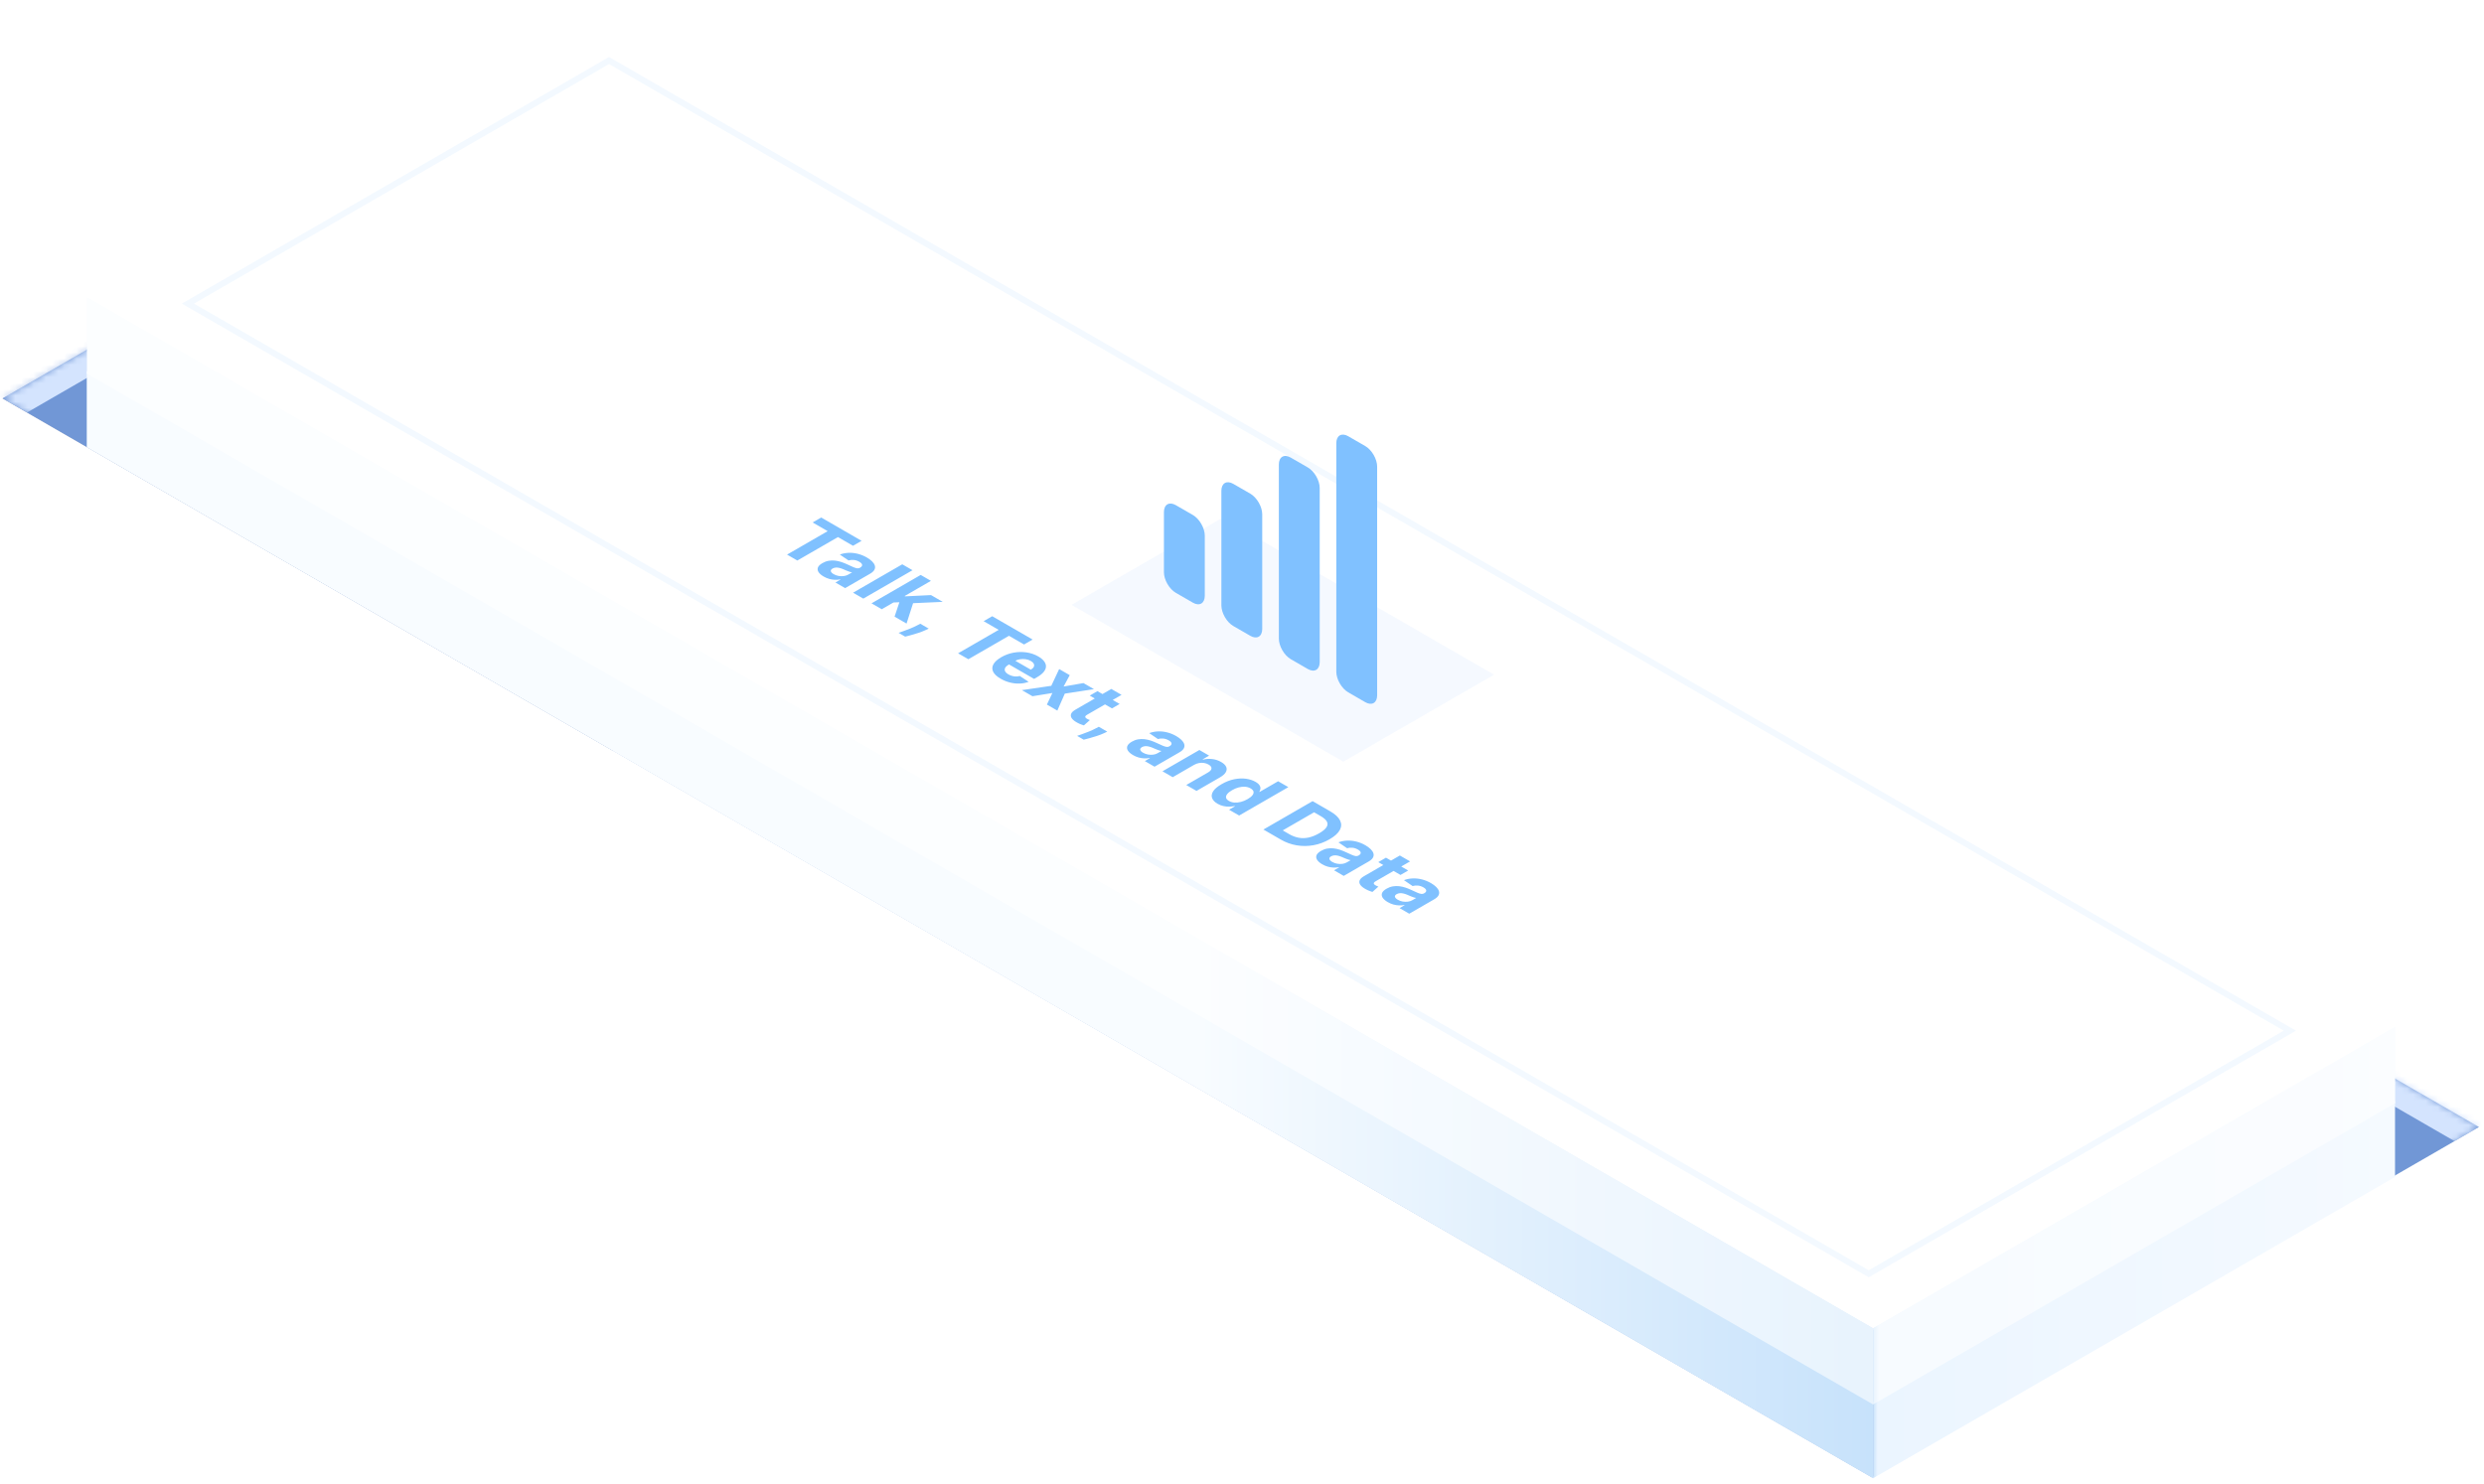 <svg width="405" height="242" viewBox="0 0 405 242" fill="none" xmlns="http://www.w3.org/2000/svg">
<mask id="path-1-inside-1_32_802" fill="white">
<path d="M99.388 7.839L198.957 65.325L99.976 122.472L0.407 64.986L99.388 7.839Z"/>
</mask>
<path d="M99.388 7.839L198.957 65.325L99.976 122.472L0.407 64.986L99.388 7.839Z" fill="#9FADCC"/>
<path d="M99.388 7.839L102.375 6.114L99.388 4.39L96.401 6.114L99.388 7.839ZM99.388 7.839L96.401 9.563L195.97 67.05L198.957 65.325L201.944 63.6L102.375 6.114L99.388 7.839ZM0.407 64.986L3.394 66.71L102.375 9.563L99.388 7.839L96.401 6.114L-2.58 63.261L0.407 64.986Z" fill="#CAD4E8" mask="url(#path-1-inside-1_32_802)"/>
<mask id="path-3-inside-2_32_802" fill="white">
<path d="M99.39 7.839L404.178 183.809L305.222 240.941L0.433 64.972L99.39 7.839Z"/>
</mask>
<path d="M99.39 7.839L404.178 183.809L305.222 240.941L0.433 64.972L99.39 7.839Z" fill="#7197D6"/>
<path d="M99.39 7.839L103.373 5.539L99.39 3.24L95.407 5.539L99.39 7.839ZM99.39 7.839L95.407 10.138L400.195 186.108L404.178 183.809L408.161 181.509L103.373 5.539L99.39 7.839ZM0.433 64.972L4.416 67.271L103.373 10.138L99.39 7.839L95.407 5.539L-3.55 62.672L0.433 64.972Z" fill="#D4E4FE" mask="url(#path-3-inside-2_32_802)"/>
<path d="M99.3 0.366L389.88 168.132L304.749 217.282L14.17 49.516L99.3 0.366Z" fill="white"/>
<rect width="317.6" height="80.437" transform="matrix(0.866 0.5 -0.866 0.5 99.3 9.298)" fill="white"/>
<rect x="-3.42644e-08" y="0.575" width="316.45" height="79.287" transform="matrix(0.866 0.5 -0.866 0.5 99.798 9.585)" stroke="#C5E3FF" stroke-opacity="0.2" stroke-width="1.15"/>
<g filter="url(#filter0_i_32_802)">
<rect width="51.161" height="28.375" transform="matrix(0.866 0.5 -0.866 0.5 199.285 84.456)" fill="#3284FF" fill-opacity="0.05"/>
</g>
<g clip-path="url(#clip0_32_802)">
<path d="M194.494 83.994L191.71 82.387C191.196 82.09 190.703 82.042 190.34 82.252C189.977 82.461 189.772 82.912 189.772 83.505L189.772 93.329C189.772 93.922 189.977 94.609 190.34 95.238C190.703 95.867 191.196 96.388 191.71 96.685L194.494 98.292C195.007 98.587 195.499 98.635 195.862 98.425C196.225 98.215 196.43 97.766 196.432 97.173L196.432 87.35C196.43 86.757 196.225 86.07 195.862 85.441C195.499 84.812 195.007 84.292 194.494 83.994Z" fill="#80C1FF"/>
<path d="M203.86 80.518L201.076 78.911C200.562 78.616 200.07 78.568 199.707 78.778C199.344 78.988 199.139 79.438 199.138 80.03L199.138 98.736C199.139 99.33 199.344 100.016 199.707 100.645C200.07 101.274 200.562 101.794 201.076 102.092L203.86 103.7C204.374 103.996 204.866 104.044 205.23 103.835C205.593 103.625 205.797 103.174 205.798 102.581L205.798 83.874C205.797 83.281 205.593 82.594 205.23 81.965C204.866 81.336 204.374 80.815 203.86 80.518Z" fill="#80C1FF"/>
<path d="M213.232 76.233L210.448 74.626C210.194 74.478 209.942 74.39 209.706 74.367C209.471 74.343 209.257 74.385 209.077 74.489C208.897 74.593 208.755 74.757 208.657 74.972C208.56 75.188 208.51 75.45 208.51 75.744L208.51 104.147C208.511 104.741 208.715 105.427 209.079 106.057C209.442 106.686 209.935 107.206 210.448 107.503L213.232 109.111C213.746 109.405 214.238 109.453 214.601 109.244C214.964 109.034 215.169 108.584 215.17 107.992L215.17 79.589C215.17 78.996 214.965 78.309 214.602 77.68C214.239 77.05 213.746 76.53 213.232 76.233Z" fill="#80C1FF"/>
<path d="M222.598 72.75L219.814 71.143C219.301 70.848 218.809 70.8 218.446 71.01C218.083 71.219 217.878 71.669 217.876 72.261L217.876 109.555C217.878 110.149 218.083 110.835 218.446 111.464C218.809 112.093 219.301 112.613 219.814 112.911L222.598 114.519C223.112 114.815 223.605 114.863 223.968 114.654C224.331 114.444 224.536 113.993 224.536 113.4L224.536 76.106C224.536 75.513 224.331 74.826 223.968 74.197C223.605 73.567 223.112 73.047 222.598 72.75Z" fill="#80C1FF"/>
</g>
<path d="M132.492 85.208L133.89 84.401L140.477 88.204L139.079 89.012L136.624 87.594L130.001 91.417L128.325 90.45L134.947 86.626L132.492 85.208ZM134.293 94.027C133.91 93.805 133.634 93.569 133.467 93.319C133.303 93.067 133.265 92.815 133.353 92.561C133.447 92.308 133.693 92.067 134.09 91.838C134.424 91.645 134.766 91.518 135.116 91.458C135.466 91.398 135.816 91.389 136.165 91.431C136.515 91.473 136.86 91.552 137.199 91.666C137.541 91.782 137.876 91.918 138.202 92.073C138.588 92.254 138.904 92.397 139.15 92.503C139.398 92.607 139.603 92.668 139.764 92.686C139.926 92.704 140.071 92.676 140.199 92.602L140.223 92.589C140.471 92.445 140.584 92.29 140.563 92.121C140.545 91.953 140.394 91.787 140.109 91.623C139.809 91.45 139.503 91.35 139.193 91.325C138.885 91.298 138.603 91.325 138.347 91.406L136.929 90.443C137.373 90.277 137.843 90.184 138.339 90.162C138.838 90.14 139.34 90.192 139.847 90.319C140.358 90.445 140.855 90.647 141.335 90.924C141.669 91.118 141.95 91.325 142.177 91.546C142.407 91.769 142.558 91.997 142.631 92.229C142.707 92.463 142.685 92.694 142.565 92.923C142.447 93.151 142.21 93.368 141.852 93.575L137.795 95.917L136.212 95.004L137.047 94.522L137 94.495C136.715 94.547 136.42 94.569 136.114 94.558C135.812 94.546 135.506 94.498 135.198 94.413C134.893 94.328 134.591 94.199 134.293 94.027ZM135.923 93.638C136.168 93.779 136.433 93.877 136.718 93.93C137.005 93.981 137.285 93.989 137.56 93.954C137.834 93.92 138.077 93.841 138.288 93.719L138.926 93.351C138.84 93.34 138.737 93.317 138.617 93.281C138.502 93.244 138.377 93.201 138.241 93.149C138.108 93.097 137.976 93.043 137.845 92.989C137.718 92.933 137.601 92.883 137.497 92.837C137.272 92.741 137.056 92.669 136.847 92.62C136.638 92.572 136.44 92.555 136.252 92.571C136.066 92.584 135.895 92.636 135.738 92.727C135.511 92.858 135.42 93.005 135.464 93.17C135.514 93.334 135.667 93.49 135.923 93.638ZM148.778 92.997L140.757 97.627L139.089 96.664L147.11 92.034L148.778 92.997ZM145.336 98.272L147.342 97.119L147.584 97.26L151.795 97.054L153.71 98.159L148.097 98.41L147.702 98.182L145.336 98.272ZM142.094 98.399L150.114 93.768L151.783 94.732L143.762 99.362L142.094 98.399ZM145.853 100.57L146.703 98.035L148.994 97.997L147.808 101.698L145.853 100.57ZM151.422 102.519L150.949 102.743C150.57 102.922 150.161 103.083 149.723 103.224C149.284 103.369 148.873 103.492 148.489 103.593C148.108 103.695 147.806 103.775 147.584 103.83L146.504 103.206C146.697 103.14 146.966 103.046 147.31 102.926C147.652 102.807 148.024 102.666 148.426 102.503C148.829 102.34 149.215 102.161 149.586 101.965L150.044 101.723L151.422 102.519ZM160.375 101.307L161.773 100.5L168.361 104.303L166.963 105.11L164.507 103.692L157.884 107.516L156.208 106.548L162.831 102.725L160.375 101.307ZM163.145 110.689C162.526 110.332 162.119 109.952 161.923 109.549C161.733 109.147 161.748 108.743 161.97 108.337C162.195 107.93 162.624 107.544 163.259 107.177C163.877 106.82 164.541 106.576 165.248 106.445C165.956 106.314 166.658 106.298 167.355 106.399C168.055 106.502 168.7 106.724 169.29 107.064C169.687 107.293 169.992 107.544 170.206 107.815C170.426 108.086 170.537 108.369 170.539 108.663C170.544 108.958 170.427 109.258 170.187 109.563C169.949 109.866 169.574 110.165 169.063 110.46L168.604 110.725L163.525 107.792L164.559 107.195L168.068 109.221C168.308 109.083 168.469 108.93 168.55 108.762C168.631 108.595 168.631 108.428 168.55 108.26C168.474 108.093 168.315 107.939 168.072 107.799C167.819 107.653 167.535 107.557 167.222 107.512C166.914 107.467 166.607 107.469 166.302 107.519C165.999 107.567 165.727 107.659 165.487 107.795L164.504 108.362C164.206 108.534 164.004 108.714 163.897 108.903C163.793 109.092 163.783 109.28 163.87 109.466C163.956 109.651 164.139 109.824 164.418 109.986C164.603 110.093 164.799 110.176 165.005 110.234C165.212 110.293 165.422 110.324 165.636 110.327C165.85 110.33 166.061 110.304 166.27 110.25L167.712 111.2C167.262 111.369 166.778 111.463 166.259 111.482C165.744 111.502 165.219 111.446 164.684 111.315C164.154 111.184 163.641 110.975 163.145 110.689ZM174.414 110.113L173.416 111.965L176.651 111.404L178.362 112.393L173.611 113.123L172.394 115.893L170.69 114.909L171.583 113.023L168.336 113.55L166.613 112.555L171.407 111.85L172.691 109.118L174.414 110.113ZM182.553 114.812L181.299 115.535L177.677 113.444L178.93 112.72L182.553 114.812ZM181.194 112.363L182.862 113.326L177.254 116.564C177.1 116.653 177.003 116.736 176.964 116.813C176.927 116.888 176.934 116.96 176.983 117.028C177.036 117.097 177.118 117.164 177.23 117.229C177.309 117.274 177.393 117.316 177.485 117.353C177.579 117.39 177.651 117.417 177.7 117.437L176.721 118.305C176.611 118.272 176.464 118.222 176.279 118.154C176.091 118.088 175.884 117.994 175.66 117.873C175.242 117.65 174.943 117.416 174.763 117.17C174.585 116.926 174.542 116.681 174.634 116.435C174.725 116.19 174.969 115.954 175.366 115.728L181.194 112.363ZM180.534 119.326L180.06 119.55C179.681 119.729 179.273 119.89 178.834 120.032C178.395 120.176 177.984 120.299 177.6 120.4C177.219 120.503 176.918 120.582 176.696 120.638L175.615 120.014C175.808 119.947 176.077 119.854 176.421 119.733C176.764 119.614 177.136 119.473 177.538 119.31C177.94 119.148 178.326 118.968 178.697 118.772L179.155 118.53L180.534 119.326ZM184.74 123.152C184.356 122.93 184.081 122.695 183.913 122.444C183.749 122.193 183.711 121.94 183.8 121.687C183.894 121.434 184.139 121.192 184.536 120.963C184.87 120.77 185.212 120.644 185.562 120.583C185.912 120.523 186.262 120.514 186.612 120.556C186.962 120.598 187.306 120.677 187.646 120.791C187.988 120.907 188.322 121.043 188.648 121.198C189.035 121.379 189.351 121.522 189.596 121.628C189.844 121.732 190.049 121.793 190.211 121.811C190.373 121.829 190.518 121.801 190.646 121.728L190.669 121.714C190.917 121.571 191.031 121.415 191.01 121.246C190.992 121.079 190.84 120.913 190.556 120.748C190.255 120.575 189.95 120.476 189.639 120.45C189.331 120.423 189.049 120.45 188.793 120.531L187.375 119.568C187.819 119.402 188.289 119.309 188.785 119.288C189.284 119.265 189.787 119.317 190.293 119.444C190.805 119.57 191.301 119.772 191.781 120.05C192.116 120.243 192.396 120.45 192.623 120.672C192.853 120.895 193.005 121.122 193.078 121.354C193.153 121.588 193.131 121.819 193.011 122.049C192.894 122.276 192.656 122.493 192.298 122.7L188.241 125.042L186.659 124.129L187.493 123.647L187.446 123.62C187.161 123.673 186.866 123.694 186.561 123.683C186.258 123.671 185.953 123.623 185.644 123.539C185.339 123.453 185.037 123.324 184.74 123.152ZM186.369 122.763C186.614 122.905 186.879 123.002 187.164 123.055C187.451 123.106 187.732 123.114 188.006 123.08C188.28 123.045 188.523 122.967 188.734 122.844L189.373 122.476C189.287 122.465 189.184 122.442 189.063 122.406C188.949 122.37 188.823 122.326 188.687 122.275C188.554 122.222 188.422 122.168 188.292 122.114C188.164 122.058 188.048 122.008 187.943 121.963C187.719 121.866 187.502 121.794 187.293 121.746C187.084 121.697 186.886 121.681 186.698 121.696C186.513 121.709 186.342 121.761 186.185 121.852C185.958 121.983 185.866 122.131 185.911 122.295C185.96 122.459 186.113 122.615 186.369 122.763ZM194.681 124.745L191.204 126.753L189.535 125.79L195.551 122.317L197.141 123.235L196.08 123.847L196.15 123.888C196.633 123.763 197.133 123.732 197.65 123.795C198.17 123.857 198.653 124.017 199.099 124.275C199.517 124.516 199.79 124.779 199.918 125.064C200.046 125.349 200.026 125.639 199.859 125.934C199.694 126.228 199.378 126.51 198.911 126.78L195.081 128.991L193.413 128.028L196.945 125.989C197.316 125.778 197.509 125.557 197.525 125.328C197.543 125.098 197.385 124.886 197.051 124.693C196.826 124.563 196.58 124.477 196.311 124.433C196.044 124.391 195.77 124.395 195.488 124.446C195.211 124.498 194.943 124.597 194.681 124.745ZM198.515 131.087C198.058 130.823 197.761 130.516 197.626 130.167C197.495 129.817 197.551 129.447 197.794 129.056C198.042 128.666 198.501 128.277 199.172 127.89C199.862 127.492 200.546 127.225 201.225 127.089C201.906 126.952 202.544 126.924 203.14 127.005C203.74 127.087 204.261 127.255 204.702 127.51C205.039 127.704 205.262 127.899 205.372 128.095C205.487 128.291 205.529 128.478 205.497 128.656C205.471 128.834 205.414 128.991 205.325 129.126L205.376 129.156L208.392 127.415L210.056 128.376L202.035 133.006L200.39 132.057L201.354 131.501L201.283 131.46C201.038 131.511 200.761 131.543 200.453 131.555C200.15 131.567 199.832 131.538 199.498 131.469C199.166 131.401 198.838 131.274 198.515 131.087ZM200.371 130.626C200.64 130.781 200.94 130.87 201.272 130.892C201.608 130.915 201.96 130.878 202.325 130.782C202.693 130.687 203.056 130.536 203.414 130.329C203.772 130.123 204.033 129.915 204.197 129.705C204.362 129.496 204.422 129.295 204.377 129.104C204.333 128.912 204.176 128.739 203.907 128.584C203.633 128.425 203.328 128.335 202.991 128.312C202.654 128.29 202.306 128.327 201.945 128.423C201.585 128.52 201.231 128.668 200.884 128.869C200.534 129.071 200.273 129.277 200.101 129.488C199.934 129.699 199.867 129.902 199.901 130.096C199.94 130.291 200.097 130.467 200.371 130.626ZM208.834 136.932L205.991 135.29L214.012 130.659L216.878 132.315C217.685 132.78 218.219 133.274 218.48 133.796C218.744 134.316 218.733 134.839 218.449 135.365C218.167 135.892 217.609 136.397 216.776 136.877C215.941 137.36 215.065 137.683 214.149 137.847C213.235 138.013 212.324 138.019 211.415 137.866C210.509 137.713 209.649 137.402 208.834 136.932ZM209.14 135.43L210.217 136.052C210.718 136.342 211.228 136.534 211.748 136.629C212.273 136.724 212.809 136.712 213.357 136.595C213.911 136.477 214.487 136.246 215.085 135.901C215.677 135.558 216.074 135.228 216.275 134.91C216.479 134.594 216.498 134.285 216.334 133.986C216.169 133.686 215.837 133.391 215.335 133.101L214.254 132.477L209.14 135.43ZM215.585 140.96C215.201 140.739 214.926 140.503 214.759 140.253C214.594 140.001 214.556 139.748 214.645 139.495C214.739 139.242 214.984 139.001 215.381 138.772C215.715 138.579 216.057 138.452 216.407 138.392C216.757 138.332 217.107 138.322 217.457 138.365C217.807 138.407 218.151 138.485 218.491 138.6C218.833 138.716 219.167 138.852 219.493 139.007C219.88 139.188 220.196 139.331 220.441 139.436C220.689 139.54 220.894 139.602 221.056 139.62C221.218 139.638 221.363 139.61 221.491 139.536L221.514 139.522C221.762 139.379 221.876 139.223 221.855 139.054C221.837 138.887 221.685 138.721 221.401 138.557C221.1 138.384 220.795 138.284 220.484 138.258C220.176 138.231 219.894 138.258 219.638 138.34L218.221 137.377C218.664 137.211 219.134 137.117 219.63 137.096C220.129 137.074 220.632 137.126 221.138 137.252C221.65 137.379 222.146 137.581 222.627 137.858C222.961 138.051 223.241 138.258 223.469 138.48C223.698 138.703 223.85 138.931 223.923 139.163C223.999 139.397 223.976 139.628 223.856 139.857C223.739 140.085 223.501 140.302 223.143 140.508L219.086 142.851L217.504 141.937L218.338 141.456L218.291 141.428C218.007 141.481 217.711 141.502 217.406 141.492C217.103 141.48 216.798 141.432 216.49 141.347C216.184 141.261 215.883 141.132 215.585 140.96ZM217.214 140.572C217.46 140.713 217.725 140.81 218.009 140.863C218.296 140.914 218.577 140.923 218.851 140.888C219.125 140.853 219.368 140.775 219.58 140.653L220.218 140.284C220.132 140.274 220.029 140.25 219.909 140.214C219.794 140.178 219.668 140.134 219.533 140.083C219.399 140.03 219.268 139.977 219.137 139.923C219.009 139.867 218.893 139.816 218.788 139.771C218.564 139.675 218.347 139.602 218.138 139.554C217.929 139.506 217.731 139.489 217.543 139.504C217.358 139.518 217.187 139.57 217.03 139.66C216.803 139.791 216.712 139.939 216.756 140.103C216.806 140.268 216.958 140.424 217.214 140.572ZM229.596 141.972L228.342 142.696L224.72 140.604L225.973 139.881L229.596 141.972ZM228.237 139.524L229.905 140.487L224.297 143.725C224.143 143.814 224.046 143.896 224.007 143.973C223.97 144.049 223.977 144.12 224.027 144.188C224.079 144.258 224.161 144.325 224.273 144.389C224.352 144.435 224.437 144.476 224.528 144.514C224.622 144.55 224.694 144.578 224.743 144.597L223.764 145.466C223.655 145.433 223.507 145.382 223.322 145.314C223.134 145.248 222.927 145.154 222.703 145.034C222.285 144.811 221.986 144.576 221.806 144.331C221.628 144.086 221.585 143.841 221.677 143.596C221.768 143.35 222.012 143.114 222.409 142.888L228.237 139.524ZM226.269 147.129C225.885 146.907 225.609 146.671 225.442 146.421C225.278 146.169 225.24 145.917 225.329 145.664C225.423 145.41 225.668 145.169 226.065 144.94C226.399 144.747 226.741 144.62 227.091 144.56C227.441 144.5 227.791 144.491 228.141 144.533C228.491 144.575 228.835 144.654 229.175 144.768C229.517 144.884 229.851 145.02 230.177 145.175C230.564 145.356 230.88 145.499 231.125 145.605C231.373 145.709 231.578 145.77 231.74 145.788C231.902 145.806 232.047 145.778 232.175 145.704L232.198 145.691C232.446 145.547 232.56 145.391 232.539 145.223C232.52 145.055 232.369 144.889 232.084 144.725C231.784 144.552 231.479 144.452 231.168 144.427C230.86 144.4 230.578 144.427 230.322 144.508L228.904 143.545C229.348 143.379 229.818 143.286 230.314 143.265C230.813 143.242 231.316 143.294 231.822 143.421C232.334 143.547 232.83 143.749 233.31 144.026C233.644 144.219 233.925 144.427 234.152 144.648C234.382 144.871 234.533 145.099 234.607 145.331C234.682 145.565 234.66 145.796 234.54 146.025C234.423 146.253 234.185 146.47 233.827 146.677L229.77 149.019L228.188 148.106L229.022 147.624L228.975 147.597C228.69 147.65 228.395 147.671 228.09 147.66C227.787 147.648 227.481 147.6 227.173 147.515C226.868 147.429 226.566 147.301 226.269 147.129ZM227.898 146.74C228.143 146.882 228.408 146.979 228.693 147.032C228.98 147.083 229.261 147.091 229.535 147.056C229.809 147.022 230.052 146.943 230.263 146.821L230.902 146.453C230.816 146.442 230.712 146.419 230.592 146.383C230.477 146.346 230.352 146.303 230.216 146.251C230.083 146.199 229.951 146.145 229.821 146.091C229.693 146.035 229.577 145.985 229.472 145.939C229.248 145.843 229.031 145.771 228.822 145.722C228.613 145.674 228.415 145.658 228.227 145.673C228.042 145.686 227.87 145.738 227.714 145.829C227.487 145.96 227.395 146.107 227.44 146.272C227.489 146.436 227.642 146.592 227.898 146.74Z" fill="#80C1FF"/>
<path d="M14.147 60.522L305.391 228.671V241.089L14.147 72.94L14.147 60.522Z" fill="url(#paint0_linear_32_802)"/>
<path d="M390.494 179.537L305.391 228.671V241.089L390.494 191.955V179.537Z" fill="url(#paint1_linear_32_802)"/>
<path d="M14.194 48.518L305.391 216.641V229.059L14.194 60.937L14.194 48.518Z" fill="url(#paint2_linear_32_802)"/>
<path d="M14.194 48.518L305.391 216.641V229.059L14.194 60.937L14.194 48.518Z" fill="white" fill-opacity="0.58"/>
<path d="M390.494 167.506L305.391 216.641V229.059L390.494 179.925V167.506Z" fill="url(#paint3_linear_32_802)"/>
<path d="M390.494 167.506L305.391 216.641V229.059L390.494 179.925V167.506Z" fill="white" fill-opacity="0.58"/>
<defs>
<filter id="filter0_i_32_802" x="174.711" y="84.456" width="68.881" height="39.768" filterUnits="userSpaceOnUse" color-interpolation-filters="sRGB">
<feFlood flood-opacity="0" result="BackgroundImageFix"/>
<feBlend mode="normal" in="SourceGraphic" in2="BackgroundImageFix" result="shape"/>
<feColorMatrix in="SourceAlpha" type="matrix" values="0 0 0 0 0 0 0 0 0 0 0 0 0 0 0 0 0 0 127 0" result="hardAlpha"/>
<feOffset/>
<feGaussianBlur stdDeviation="1.298"/>
<feComposite in2="hardAlpha" operator="arithmetic" k2="-1" k3="1"/>
<feColorMatrix type="matrix" values="0 0 0 0 1 0 0 0 0 1 0 0 0 0 1 0 0 0 1 0"/>
<feBlend mode="normal" in2="shape" result="effect1_innerShadow_32_802"/>
</filter>
<linearGradient id="paint0_linear_32_802" x1="195.314" y1="203.862" x2="390.47" y2="203.98" gradientUnits="userSpaceOnUse">
<stop stop-color="#F8FCFF"/>
<stop offset="0.564" stop-color="#C7E2FB"/>
<stop offset="0.568" stop-color="#EBF5FF"/>
<stop offset="1" stop-color="#F5FAFF"/>
</linearGradient>
<linearGradient id="paint1_linear_32_802" x1="195.314" y1="203.862" x2="390.47" y2="203.98" gradientUnits="userSpaceOnUse">
<stop stop-color="#F8FCFF"/>
<stop offset="0.564" stop-color="#C7E2FB"/>
<stop offset="0.568" stop-color="#EBF5FF"/>
<stop offset="1" stop-color="#F5FAFF"/>
</linearGradient>
<linearGradient id="paint2_linear_32_802" x1="195.338" y1="191.837" x2="390.47" y2="191.955" gradientUnits="userSpaceOnUse">
<stop stop-color="#F8FCFF"/>
<stop offset="0.564" stop-color="#C7E2FB"/>
<stop offset="0.569" stop-color="#EBF5FF"/>
<stop offset="1" stop-color="#F5FAFF"/>
</linearGradient>
<linearGradient id="paint3_linear_32_802" x1="195.338" y1="191.837" x2="390.47" y2="191.955" gradientUnits="userSpaceOnUse">
<stop stop-color="#F8FCFF"/>
<stop offset="0.564" stop-color="#C7E2FB"/>
<stop offset="0.569" stop-color="#EBF5FF"/>
<stop offset="1" stop-color="#F5FAFF"/>
</linearGradient>
<clipPath id="clip0_32_802">
<rect width="47.735" height="47.735" fill="white" transform="matrix(0.866 0.5 -2.20305e-08 1 186.484 48.916)"/>
</clipPath>
</defs>
</svg>
